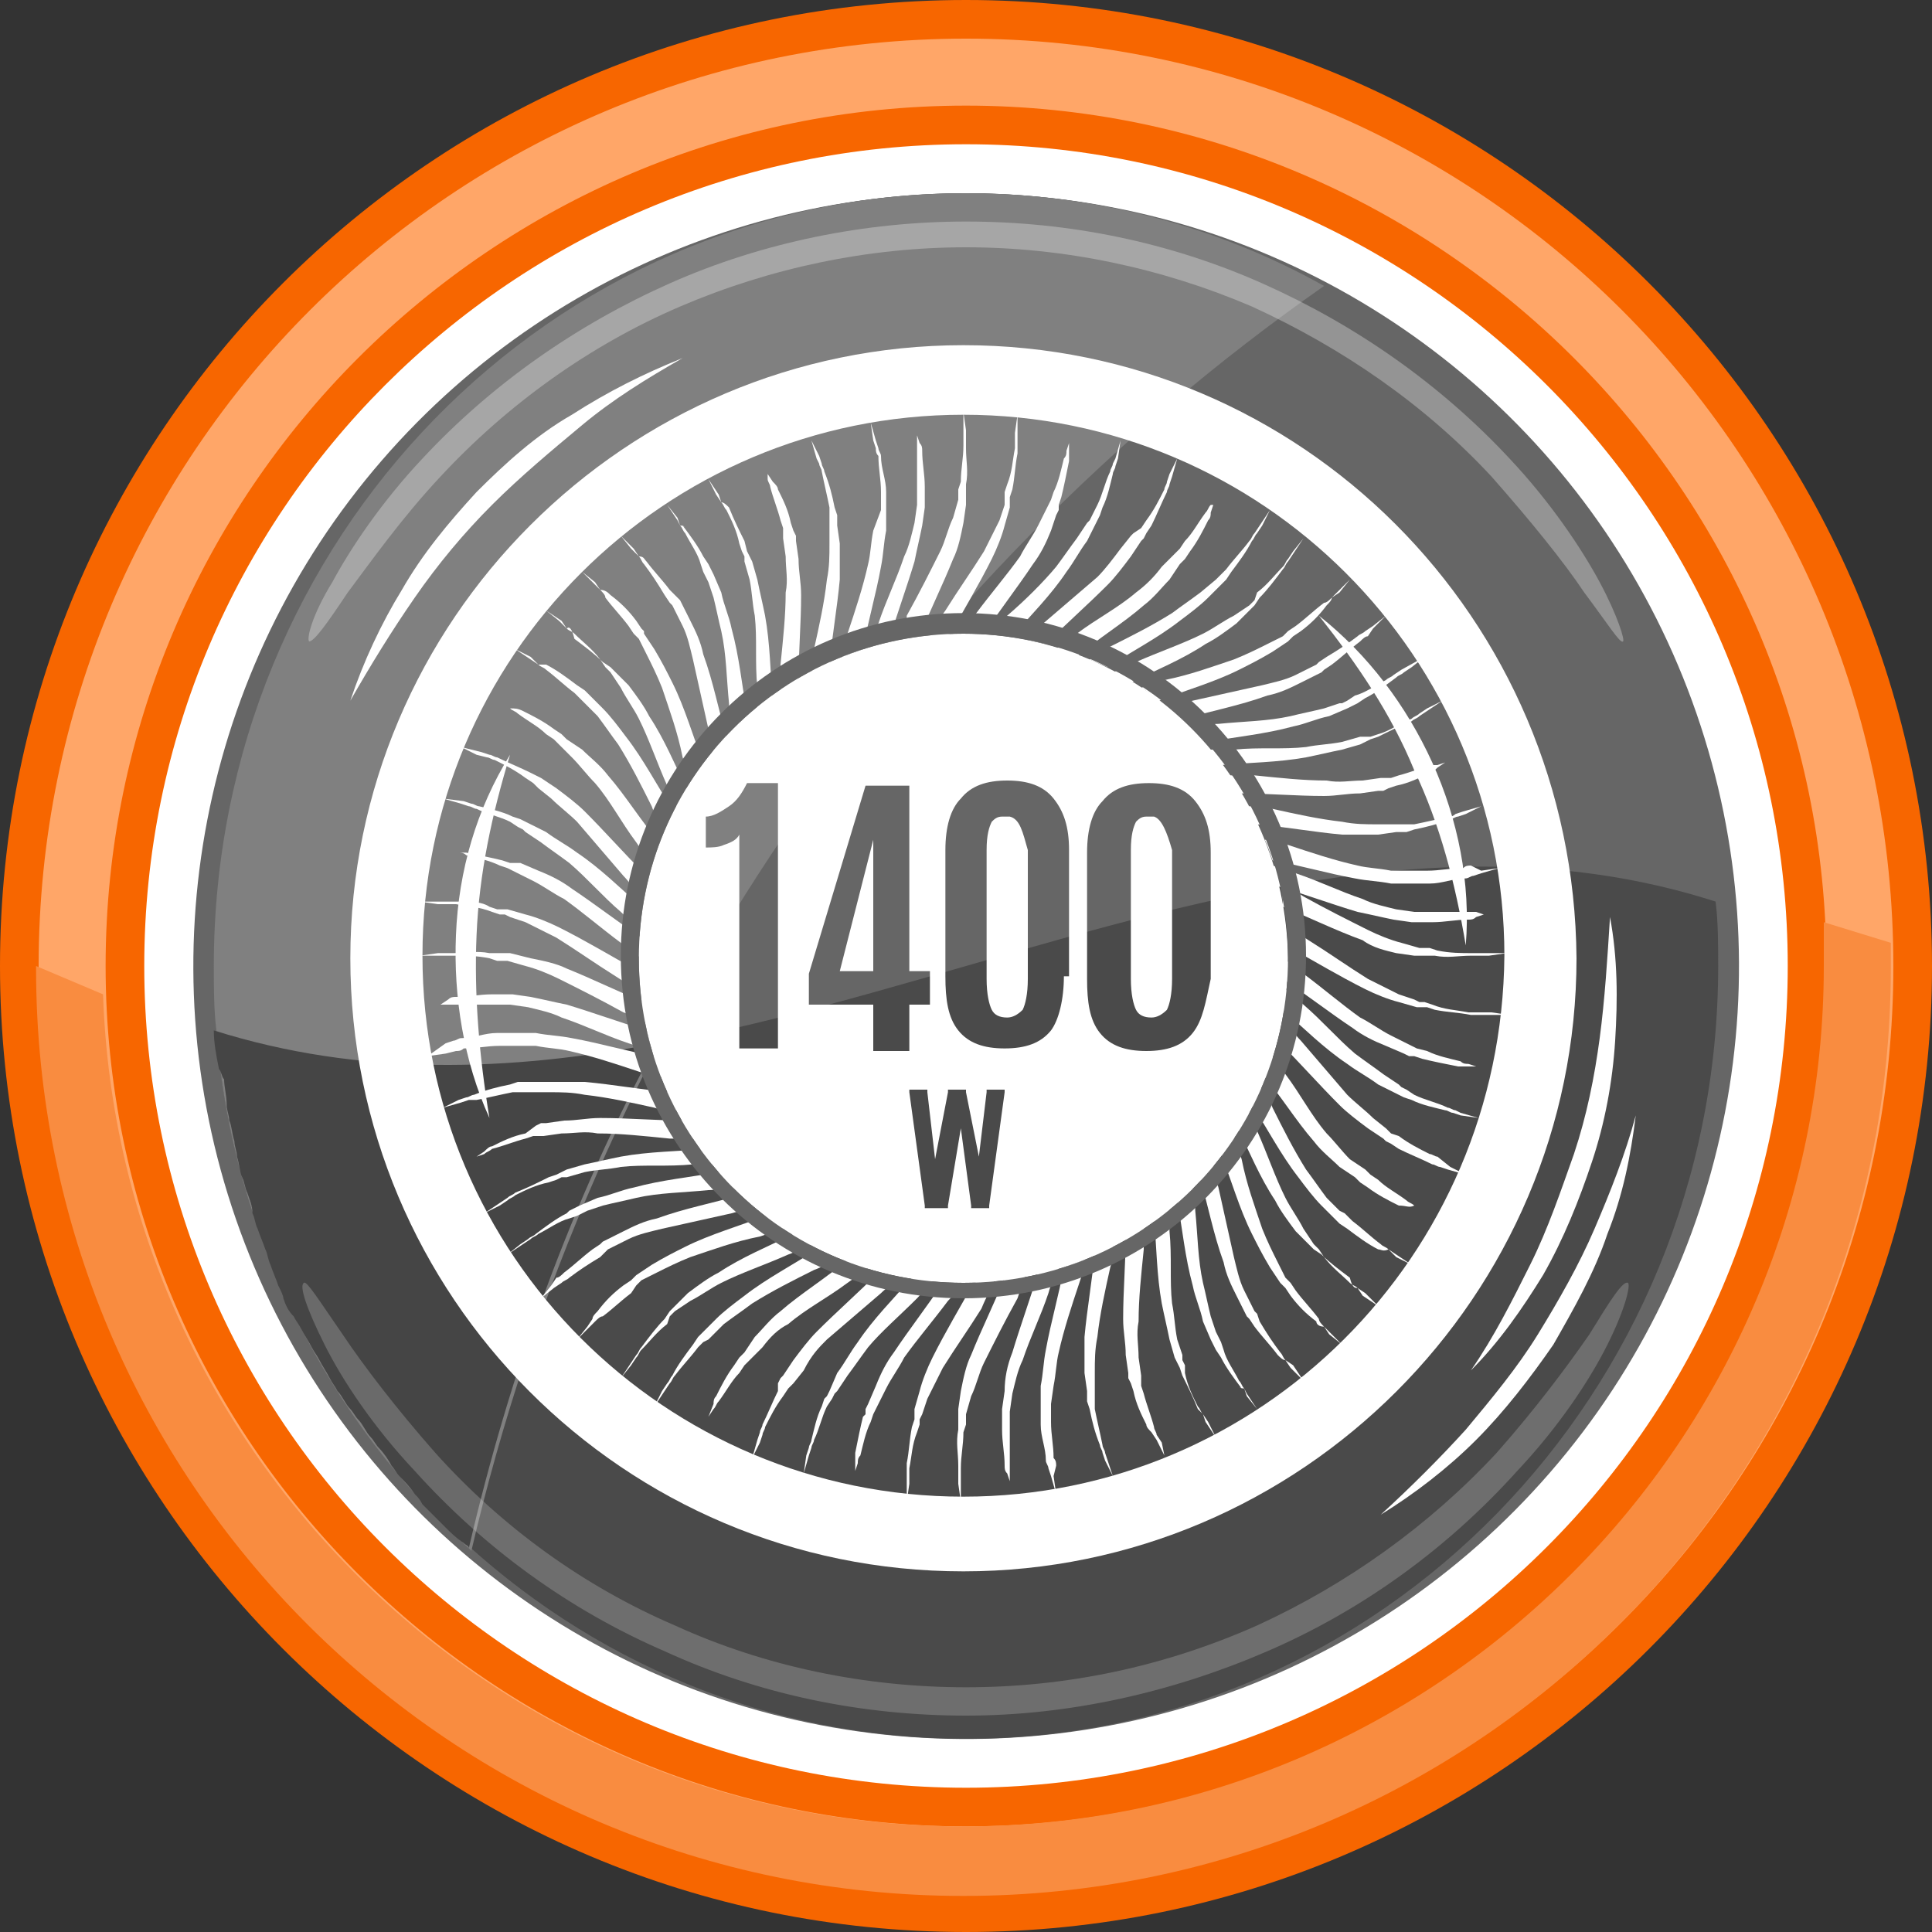 <?xml version="1.0" encoding="utf-8"?>
<!-- Generator: Adobe Illustrator 22.1.0, SVG Export Plug-In . SVG Version: 6.00 Build 0)  -->
<svg version="1.1" id="Layer_1" xmlns="http://www.w3.org/2000/svg" xmlns:xlink="http://www.w3.org/1999/xlink" x="0px" y="0px"
	 width="75px" height="75px" viewBox="0 0 75 75" style="enable-background:new 0 0 75 75;" xml:space="preserve">
<rect x="0" y="0" width="75" height="75" fill="#333333" stroke="none"/>
<style type="text/css">
	.st0{fill:#FFFFFF;}
	.st1{fill:#666666;}
	.st2{fill:#4A4A4A;}
	.st3{fill:#808080;}
	.st4{opacity:0.3;}
	.st5{fill:#454545;}
	.st6{opacity:0.2;}
	.st7{fill:#F76600;}
	.st8{fill:#FFA668;}
	.st9{fill:#F98C40;}
	.st10{clip-path:url(#SVGID_2_);}
	.st11{clip-path:url(#SVGID_4_);}
	.st12{fill:#4D4D4D;}
	.st13{fill:#A9A9A9;}
	.st14{fill:#DBDBDB;}
	.st15{fill:none;stroke:#FFFFFF;stroke-width:0.205;stroke-miterlimit:10;}
	.st16{fill:#FFFFFF;stroke:#FFFFFF;stroke-width:0.177;stroke-miterlimit:10;}
	.st17{fill:#FFFFFF;stroke:#FFFFFF;stroke-width:0.188;stroke-linecap:round;stroke-linejoin:round;stroke-miterlimit:10;}
	.st18{fill:#FFFFFF;stroke:#FFFFFF;stroke-width:0.196;stroke-miterlimit:10;}
	.st19{clip-path:url(#SVGID_6_);fill:#FFFFFF;}
</style>
<g>
	<g>
		<ellipse transform="matrix(0.988 -0.156 0.156 0.988 -5.384 6.3)" class="st0" cx="37.5" cy="37.5" rx="33.2" ry="33.2"/>
		<g>
			<ellipse transform="matrix(0.189 -0.982 0.982 0.189 -6.406 67.245)" class="st1" cx="37.5" cy="37.5" rx="30" ry="30"/>
			<path class="st1" d="M66.6,35C65.3,19.6,52.8,7.5,37.5,7.5c-16.1,0-29.2,13.4-29.2,30c0,0.8,0,1.7,0.1,2.5
				C27.7,46.2,47.3,28.8,66.6,35z"/>
			<path class="st2" d="M8.4,40c1.2,15.4,13.8,27.5,29.1,27.5c16.1,0,29.2-13.4,29.2-30c0-0.8,0-1.7-0.1-2.5
				C47.3,28.8,27.7,46.2,8.4,40z"/>
			<path class="st3" d="M51.4,11.1c-4.1-2.3-8.9-3.6-13.9-3.6c-16.1,0-29.2,13.4-29.2,30c0,0.8,0,1.7,0.1,2.5
				c0.6,8,4.4,15.2,9.9,20.2C23,40,35,22.6,51.4,11.1z"/>
			<g class="st4">
				<path class="st0" d="M12,24.9c-0.1-0.1,0.1-1,0.9-2.3c0.7-1.3,1.9-3.1,3.5-4.8c2.7-2.9,6-5.2,9.6-6.8c3.6-1.6,7.6-2.4,11.5-2.4
					c4,0,7.9,0.8,11.5,2.4c3.6,1.6,6.9,3.9,9.6,6.8c1.6,1.7,2.8,3.5,3.5,4.8c0.7,1.3,1,2.3,0.9,2.3c-0.1,0.1-0.6-0.7-1.5-1.9
					c-0.8-1.2-2.1-2.8-3.6-4.5c-2.6-2.8-5.8-5-9.3-6.6c-3.5-1.5-7.3-2.3-11.1-2.3c-3.8,0-7.6,0.8-11.1,2.3c-3.5,1.5-6.7,3.8-9.3,6.6
					c-1.5,1.6-2.7,3.3-3.6,4.5C12.7,24.2,12.2,24.9,12,24.9z"/>
			</g>
			<path class="st5" d="M8.7,41.9c0,0.3,0.1,0.6,0.1,1c0,0.2,0.1,0.4,0.1,0.6C9,43.7,9,44,9.1,44.3c0,0.2,0.1,0.4,0.1,0.6
				c0.1,0.3,0.1,0.6,0.2,0.8c0.1,0.2,0.1,0.4,0.2,0.6c0.1,0.3,0.2,0.5,0.2,0.8c0.1,0.2,0.1,0.4,0.2,0.6c0.1,0.3,0.2,0.5,0.3,0.8
				c0.1,0.2,0.1,0.4,0.2,0.6c0.1,0.3,0.2,0.5,0.3,0.8c0.1,0.2,0.2,0.4,0.2,0.5c0.1,0.3,0.2,0.5,0.4,0.7c0.1,0.2,0.2,0.3,0.3,0.5
				c0.1,0.2,0.3,0.5,0.4,0.7c0.1,0.2,0.2,0.3,0.3,0.5c0.1,0.2,0.3,0.5,0.4,0.7c0.1,0.2,0.2,0.3,0.3,0.5c0.2,0.2,0.3,0.5,0.5,0.7
				c0.1,0.1,0.2,0.3,0.3,0.4c0.2,0.2,0.3,0.5,0.5,0.7c0.1,0.1,0.2,0.3,0.3,0.4c0.2,0.2,0.4,0.5,0.5,0.7c0.1,0.1,0.2,0.3,0.3,0.4
				c0.2,0.2,0.4,0.4,0.6,0.7c0.1,0.1,0.2,0.2,0.3,0.4c0.2,0.2,0.4,0.4,0.6,0.6c0.1,0.1,0.2,0.2,0.3,0.3c0.2,0.2,0.4,0.4,0.7,0.6
				c0.1,0.1,0.2,0.1,0.2,0.2c1.6-6.9,4-13.5,7.3-19.6c-5.7,1.1-11.5,1.3-17.2-0.5c0,0.5,0.1,1,0.2,1.5C8.6,41.6,8.6,41.8,8.7,41.9z"
				/>
			<g class="st6">
				<path class="st0" d="M63.2,49.8c0.1,0.1-0.1,1-0.8,2.4c-0.7,1.4-1.9,3.2-3.5,4.9c-2.7,3-6,5.4-9.7,7c-3.7,1.6-7.7,2.5-11.7,2.5
					c-4,0-8-0.8-11.7-2.5c-3.7-1.6-7-4-9.7-7c-1.6-1.7-2.8-3.5-3.5-4.9c-0.7-1.4-1-2.3-0.8-2.4c0.1-0.1,0.6,0.7,1.5,2
					c0.8,1.2,2.1,2.9,3.6,4.6c2.6,2.9,5.8,5.2,9.3,6.7c3.5,1.6,7.4,2.4,11.3,2.4c3.9,0,7.7-0.8,11.3-2.4c3.5-1.6,6.7-3.9,9.3-6.7
					c1.5-1.7,2.7-3.3,3.6-4.6C62.5,50.5,63,49.7,63.2,49.8z"/>
			</g>
		</g>
		<g>
			<path class="st7" d="M37.5,75C16.8,75,0,58.2,0,37.5S16.8,0,37.5,0S75,16.8,75,37.5S58.2,75,37.5,75z M37.5,5.6
				C19.9,5.6,5.6,19.9,5.6,37.5s14.3,31.9,31.9,31.9s31.9-14.3,31.9-31.9S55.1,5.6,37.5,5.6z"/>
		</g>
		<g>
			<path class="st8" d="M37.5,73.5c-19.9,0-36-16.1-36-36s16.1-36,36-36s36,16.1,36,36S57.4,73.5,37.5,73.5z M37.5,4.1
				c-18.4,0-33.4,15-33.4,33.4s15,33.4,33.4,33.4s33.4-15,33.4-33.4S55.9,4.1,37.5,4.1z"/>
		</g>
		<path class="st9" d="M70.8,35.8c0,0.6,0,1.1,0,1.7c0,18.4-15,33.4-33.4,33.4c-18,0-32.8-14.4-33.4-32.3l-2.6-1.1c0,0,0,0.1,0,0.1
			c0,19.9,16.1,36,36,36s36-16.1,36-36c0-0.3,0-0.7,0-1L70.8,35.8z"/>
	</g>
	<g>
		<path class="st0" d="M37.4,13.4c-13.1,0-23.8,10.7-23.8,23.8C13.6,50.3,24.2,61,37.4,61c13.1,0,23.8-10.7,23.8-23.8
			C61.1,24,50.5,13.4,37.4,13.4z M37.4,58.1c-11.6,0-21-9.4-21-21c0-11.6,9.4-21,21-21c11.6,0,21,9.4,21,21
			C58.3,48.8,48.9,58.1,37.4,58.1z"/>
		<g>
			<path class="st0" d="M28,19.5c0.1,0.1,0.1,0.2,0.2,0.3c0.2,0.4,0.4,0.8,0.5,1.3l0.1,0.3l0.1,0.2l0,0.2l0.2,0.7
				c0.1,0.5,0.1,0.9,0.2,1.4c0.1,0.9,0,1.8,0.1,2.8c0,0.3,0,0.6,0,1c0.2-0.2,0.4-0.3,0.6-0.5c-0.1-1.1-0.1-2.2-0.3-3.3
				c-0.1-0.5-0.2-0.9-0.3-1.4l-0.2-0.7l-0.1-0.2l-0.1-0.2L28.9,21c-0.2-0.4-0.4-0.8-0.6-1.3C28.2,19.6,28.1,19.5,28,19.5l-0.1-0.3
				l-0.4-0.6l0.3,0.6L28,19.5z"/>
			<path class="st0" d="M24.8,21.6c0.1,0.1,0.1,0.2,0.2,0.3c0.3,0.4,0.5,0.7,0.8,1.2l0.2,0.3l0.1,0.1l0.1,0.2l0.3,0.6
				c0.2,0.4,0.3,0.9,0.4,1.3c0.2,0.9,0.4,1.8,0.6,2.7c0.1,0.3,0.1,0.6,0.2,0.9c0.2-0.2,0.3-0.4,0.5-0.6c-0.3-1-0.5-2.1-0.9-3.2
				c-0.1-0.5-0.3-0.9-0.5-1.3l-0.3-0.6l-0.1-0.2l-0.1-0.1L26,22.9c-0.3-0.4-0.6-0.7-0.9-1.1C25,21.7,25,21.6,24.8,21.6l-0.2-0.3
				l-0.5-0.5l0.4,0.5L24.8,21.6z"/>
			<path class="st0" d="M26.4,20.4c0.1,0.1,0.1,0.2,0.2,0.3c0.2,0.4,0.5,0.8,0.6,1.2l0.1,0.3l0.1,0.2l0.1,0.2l0.2,0.6
				c0.1,0.4,0.2,0.9,0.3,1.3c0.2,0.9,0.2,1.8,0.3,2.8c0,0.3,0.1,0.6,0.1,1c0.2-0.2,0.4-0.4,0.6-0.6c-0.2-1.1-0.3-2.2-0.6-3.3
				c-0.1-0.5-0.3-0.9-0.4-1.4l-0.3-0.7l-0.1-0.2l-0.1-0.2l-0.2-0.3c-0.2-0.4-0.5-0.8-0.8-1.2C26.6,20.5,26.6,20.4,26.4,20.4
				l-0.1-0.3l-0.4-0.5l0.4,0.6L26.4,20.4z"/>
			<path class="st0" d="M29.8,18.6c0,0.1,0.1,0.2,0.1,0.3c0.1,0.4,0.3,0.9,0.4,1.3l0.1,0.3l0,0.2l0,0.2l0.1,0.7c0,0.5,0.1,0.9,0,1.4
				c0,0.9-0.1,1.8-0.2,2.8c0,0.3,0,0.6,0,1c0.2-0.2,0.5-0.3,0.7-0.4c0-1.1,0.1-2.2,0.1-3.3c0-0.5-0.1-0.9-0.1-1.4l-0.1-0.7l0-0.2
				l-0.1-0.2l-0.1-0.3c-0.1-0.5-0.3-0.9-0.5-1.3c0-0.1-0.1-0.2-0.2-0.3l-0.2-0.3l-0.3-0.6l0.3,0.6L29.8,18.6z"/>
			<path class="st0" d="M33.7,25.1c0.3-0.1,0.5-0.1,0.8-0.2c0.3-1,0.7-2.1,1-3.1c0.1-0.5,0.2-0.9,0.3-1.4l0.1-0.7l0-0.2l0-0.2l0-0.4
				c0-0.5-0.1-0.9-0.1-1.4c0-0.1,0-0.2-0.1-0.3l-0.1-0.3l-0.1-0.7l0.1,0.7l0,0.3c0,0.1,0,0.2,0,0.3c0,0.5,0,0.9,0,1.4l0,0.3l0,0.2
				l0,0.2l-0.1,0.7c-0.1,0.4-0.2,0.9-0.4,1.3c-0.3,0.9-0.7,1.7-1,2.6C33.9,24.5,33.8,24.8,33.7,25.1z"/>
			<path class="st0" d="M31.8,18c0,0.1,0.1,0.2,0.1,0.3c0.1,0.5,0.2,0.9,0.3,1.4l0,0.3l0,0.2l0,0.2l0,0.7c0,0.5,0,0.9-0.1,1.4
				c-0.1,0.9-0.3,1.8-0.5,2.7c-0.1,0.3-0.1,0.6-0.1,1c0.2-0.1,0.5-0.2,0.7-0.4c0.1-1.1,0.3-2.2,0.4-3.3c0-0.5,0-1,0-1.4l-0.1-0.7
				l0-0.2l0-0.2l-0.1-0.3c-0.1-0.5-0.2-0.9-0.4-1.4c0-0.1-0.1-0.2-0.1-0.3l-0.1-0.3l-0.3-0.6l0.2,0.7L31.8,18z"/>
			<path class="st0" d="M34.9,24.8c0.3-0.1,0.5-0.1,0.8-0.1c0.4-1,0.9-2,1.3-3c0.2-0.4,0.3-0.9,0.4-1.4l0.1-0.7l0-0.2l0-0.2l0-0.4
				c0.1-0.5,0-0.9,0-1.4c0-0.1,0-0.2,0-0.4l0-0.3l-0.1-0.7l0,0.7l0,0.3c0,0.1,0,0.2,0,0.3c0,0.5-0.1,0.9-0.1,1.4l-0.1,0.3l0,0.2
				l0,0.2l-0.2,0.7c-0.2,0.4-0.3,0.9-0.5,1.3c-0.4,0.8-0.8,1.6-1.3,2.5C35.2,24.3,35,24.5,34.9,24.8z"/>
			<path class="st0" d="M33.9,20.6c-0.1,0.5-0.1,0.9-0.2,1.3c-0.2,0.9-0.5,1.8-0.8,2.7c-0.1,0.3-0.2,0.6-0.2,0.9
				c0.2-0.1,0.5-0.2,0.8-0.3c0.2-1.1,0.5-2.1,0.7-3.2c0.1-0.5,0.1-0.9,0.2-1.4l0-0.7l0-0.2l0-0.2l0-0.4c0-0.5-0.2-0.9-0.2-1.4
				c0-0.1-0.1-0.2-0.1-0.3l-0.1-0.3l-0.2-0.7l0.1,0.7l0.1,0.3c0,0.1,0,0.2,0.1,0.3c0,0.5,0.1,0.9,0.1,1.4l0,0.3l0,0.2l0,0.2
				L33.9,20.6z"/>
			<path class="st0" d="M20.9,25.8c0.1,0.1,0.2,0.1,0.3,0.2c0.4,0.3,0.7,0.6,1.1,0.9l0.2,0.2l0.1,0.1l0.1,0.1l0.5,0.5
				c0.3,0.4,0.5,0.7,0.8,1.1c0.5,0.8,0.9,1.6,1.3,2.4c0.1,0.3,0.3,0.6,0.5,0.8c0.1-0.2,0.2-0.5,0.3-0.7c-0.6-0.9-1.1-1.9-1.8-2.8
				c-0.3-0.4-0.6-0.8-0.9-1.1l-0.5-0.5l-0.1-0.1l-0.1-0.1l-0.3-0.2c-0.4-0.3-0.8-0.6-1.2-0.8C21.1,25.8,21,25.8,20.9,25.8l-0.3-0.3
				L20,25.2l0.6,0.4L20.9,25.8z"/>
			<path class="st0" d="M18.2,31.3c0.1,0,0.2,0.1,0.3,0.1c0.4,0.2,0.9,0.3,1.3,0.5l0.3,0.2l0.2,0.1l0.1,0.1l0.6,0.4
				c0.4,0.3,0.7,0.5,1.1,0.8c0.7,0.6,1.3,1.3,2,1.9c0.2,0.2,0.5,0.4,0.7,0.6c0-0.3,0.1-0.5,0.1-0.8c-0.8-0.7-1.6-1.5-2.5-2.1
				c-0.4-0.3-0.8-0.5-1.2-0.8L20.6,32l-0.2-0.1l-0.2-0.1l-0.3-0.1c-0.4-0.2-0.9-0.3-1.3-0.4c-0.1,0-0.2-0.1-0.3-0.1l-0.3-0.1
				L17.2,31l0.7,0.2L18.2,31.3z"/>
			<path class="st0" d="M17.8,33.1c0.1,0,0.2,0,0.3,0.1c0.4,0.1,0.9,0.2,1.3,0.4l0.3,0.1l0.2,0.1l0.2,0.1l0.6,0.3
				c0.4,0.2,0.8,0.5,1.2,0.7c0.7,0.5,1.4,1.1,2.2,1.7c0.2,0.2,0.5,0.4,0.8,0.6c0,0,0,0,0,0c0-0.3,0-0.5,0-0.8
				c-0.9-0.6-1.8-1.3-2.7-1.9c-0.4-0.3-0.8-0.5-1.3-0.7l-0.7-0.3L20,33.5l-0.2,0l-0.3-0.1c-0.4-0.1-0.9-0.2-1.4-0.3
				c-0.1,0-0.2,0-0.3,0l-0.4,0l-0.7-0.1l0.7,0.1L17.8,33.1z"/>
			<path class="st0" d="M18.9,29.4c0.1,0,0.2,0.1,0.3,0.1c0.4,0.2,0.8,0.4,1.2,0.7l0.3,0.2l0.1,0.1l0.1,0.1l0.5,0.4
				c0.3,0.3,0.7,0.6,1,0.9c0.6,0.7,1.2,1.4,1.8,2.1c0.2,0.2,0.4,0.5,0.6,0.7c0.1-0.3,0.1-0.5,0.2-0.8c-0.8-0.8-1.5-1.6-2.3-2.4
				c-0.3-0.3-0.7-0.6-1.1-0.9l-0.6-0.4L21,30.2l-0.2-0.1L20.6,30c-0.4-0.2-0.9-0.4-1.3-0.6c-0.1,0-0.2-0.1-0.3-0.1l-0.3-0.1L17.9,29
				l0.6,0.3L18.9,29.4z"/>
			<path class="st0" d="M22,24.4c0.1,0.1,0.2,0.1,0.3,0.2c0.3,0.3,0.7,0.6,1,1l0.2,0.3l0.1,0.1l0.1,0.1l0.4,0.6
				c0.2,0.4,0.5,0.8,0.7,1.2c0.4,0.8,0.7,1.7,1.1,2.6c0.1,0.3,0.3,0.6,0.4,0.9c0.1-0.2,0.3-0.5,0.4-0.7c-0.5-1-0.9-2-1.5-2.9
				c-0.2-0.4-0.5-0.8-0.8-1.2l-0.5-0.5l-0.1-0.1l-0.1-0.1l-0.3-0.2c-0.3-0.3-0.7-0.6-1.1-0.9C22.2,24.4,22.1,24.3,22,24.4l-0.2-0.3
				l-0.6-0.4l0.5,0.4L22,24.4z"/>
			<path class="st0" d="M23.3,22.9c0.1,0.1,0.2,0.2,0.2,0.3c0.3,0.4,0.6,0.7,0.9,1.1l0.2,0.3l0.1,0.1l0.1,0.1l0.3,0.6
				c0.2,0.4,0.4,0.8,0.6,1.3c0.3,0.9,0.6,1.7,0.8,2.7c0.1,0.3,0.2,0.6,0.3,0.9c0.1-0.2,0.3-0.4,0.5-0.7c-0.4-1-0.7-2.1-1.2-3.1
				c-0.2-0.4-0.4-0.8-0.7-1.3l-0.4-0.6L25,24.5l-0.1-0.1l-0.2-0.3c-0.3-0.4-0.6-0.7-1-1C23.6,23,23.5,22.9,23.3,22.9l-0.2-0.3
				l-0.5-0.4l0.5,0.5L23.3,22.9z"/>
			<path class="st0" d="M36.1,24.7c0.3,0,0.5,0,0.8-0.1c0.5-0.9,1.1-1.9,1.6-2.9c0.2-0.4,0.4-0.9,0.5-1.3l0.2-0.7l0-0.2l0-0.2
				l0.1-0.3c0.1-0.5,0.1-0.9,0.2-1.4c0-0.1,0-0.2,0-0.4l0-0.4l0-0.7l-0.1,0.7l0,0.3c0,0.1,0,0.2,0,0.3c-0.1,0.5-0.1,0.9-0.3,1.4
				l-0.1,0.3l0,0.2L39,19.6l-0.2,0.6c-0.2,0.4-0.4,0.8-0.6,1.2c-0.5,0.8-1,1.5-1.5,2.3C36.4,24.1,36.3,24.4,36.1,24.7z"/>
			<path class="st0" d="M17.4,35.1c0.1,0,0.2,0,0.3,0c0.5,0.1,0.9,0.1,1.4,0.3l0.3,0.1l0.2,0l0.2,0.1l0.6,0.2
				c0.4,0.2,0.8,0.4,1.2,0.6c0.8,0.5,1.5,1,2.3,1.5c0.3,0.2,0.5,0.3,0.8,0.5c0-0.3,0-0.5-0.1-0.8c-0.9-0.5-1.9-1.1-2.9-1.6
				c-0.4-0.2-0.9-0.4-1.3-0.5l-0.7-0.2l-0.2,0l-0.2,0l-0.3-0.1C18.7,35,18.3,35,17.8,35c-0.1,0-0.2,0-0.4,0l-0.4,0l-0.7,0l0.7,0.1
				L17.4,35.1z"/>
			<path class="st0" d="M19.8,27.5c0.1,0.1,0.2,0.1,0.3,0.2c0.4,0.3,0.8,0.5,1.1,0.8l0.3,0.2l0.1,0.1l0.1,0.1l0.5,0.5
				c0.3,0.3,0.6,0.7,0.9,1c0.6,0.7,1,1.5,1.6,2.3c0.2,0.3,0.4,0.5,0.6,0.8c0.1-0.3,0.2-0.5,0.3-0.8c-0.7-0.8-1.3-1.8-2-2.6
				c-0.3-0.4-0.7-0.7-1-1L22,28.7l-0.1-0.1l-0.1-0.1l-0.3-0.2c-0.4-0.3-0.8-0.5-1.2-0.7C20.1,27.5,20,27.5,19.8,27.5l-0.3-0.2
				L18.9,27l0.6,0.3L19.8,27.5z"/>
			<path class="st0" d="M55.6,29.7c-0.4,0.1-0.9,0.3-1.3,0.4l-0.3,0.1l-0.2,0l-0.2,0l-0.7,0.1c-0.5,0-0.9,0.1-1.4,0
				c-0.9,0-1.8-0.1-2.8-0.2c-0.3,0-0.6,0-1,0c0.2,0.2,0.3,0.5,0.4,0.7c1.1,0,2.2,0.1,3.3,0.1c0.5,0,0.9-0.1,1.4-0.1l0.7-0.1l0.2,0
				l0.2-0.1l0.3-0.1c0.5-0.1,0.9-0.3,1.3-0.5c0.1,0,0.2-0.1,0.3-0.2l0.3-0.2l0.6-0.3l-0.6,0.3l-0.3,0.1
				C55.8,29.7,55.7,29.7,55.6,29.7z"/>
			<path class="st0" d="M56.3,31.7c-0.5,0.1-0.9,0.2-1.4,0.3l-0.3,0l-0.2,0l-0.2,0l-0.7,0c-0.5,0-0.9,0-1.4-0.1
				c-0.9-0.1-1.8-0.3-2.7-0.5c-0.3-0.1-0.6-0.1-1-0.1c0.1,0.2,0.2,0.5,0.4,0.7c1.1,0.1,2.2,0.3,3.3,0.4c0.5,0,1,0,1.4,0l0.7-0.1
				l0.2,0l0.2,0l0.3-0.1c0.5-0.1,0.9-0.2,1.4-0.4c0.1,0,0.2-0.1,0.3-0.1l0.3-0.1l0.6-0.3l-0.7,0.2l-0.3,0.1
				C56.5,31.6,56.4,31.7,56.3,31.7z"/>
			<path class="st0" d="M53.5,28.5l-0.3,0.1L53,28.6l-0.2,0l-0.7,0.2c-0.5,0.1-0.9,0.1-1.4,0.2c-0.9,0.1-1.8,0-2.8,0.1
				c-0.3,0-0.6,0-1,0c0.2,0.2,0.3,0.4,0.5,0.6c1.1-0.1,2.2-0.1,3.3-0.3c0.5-0.1,0.9-0.2,1.4-0.3l0.7-0.2l0.2-0.1l0.2-0.1l0.3-0.1
				c0.4-0.2,0.8-0.4,1.3-0.6c0.1-0.1,0.2-0.1,0.3-0.2l0.3-0.2l0.6-0.4l-0.6,0.3l-0.3,0.2c-0.1,0.1-0.2,0.1-0.3,0.2
				C54.3,28.1,53.9,28.4,53.5,28.5z"/>
			<path class="st0" d="M37.4,24.6C37.4,24.6,37.4,24.6,37.4,24.6c0.3,0,0.5,0,0.8,0c0.6-0.9,1.3-1.8,1.9-2.7
				c0.3-0.4,0.5-0.8,0.7-1.3L41,20l0.1-0.2l0-0.2l0.1-0.3c0.1-0.4,0.2-0.9,0.3-1.4c0-0.1,0-0.2,0-0.3l0-0.4l0.1-0.7l-0.1,0.7
				l-0.1,0.3c0,0.1,0,0.2-0.1,0.3c-0.1,0.4-0.2,0.9-0.4,1.3l-0.1,0.3l-0.1,0.2l-0.1,0.2l-0.3,0.6c-0.2,0.4-0.5,0.8-0.7,1.2
				c-0.5,0.7-1.1,1.4-1.7,2.2C37.7,24.1,37.5,24.3,37.4,24.6z"/>
			<path class="st0" d="M57.1,33.6c-0.1,0-0.2,0-0.3,0.1c-0.5,0-0.9,0.1-1.4,0.1l-0.3,0l-0.2,0l-0.2,0l-0.7,0
				c-0.5-0.1-0.9-0.1-1.3-0.2c-0.9-0.2-1.8-0.5-2.7-0.8c-0.3-0.1-0.6-0.2-0.9-0.2c0.1,0.2,0.2,0.5,0.3,0.8c1.1,0.2,2.1,0.5,3.2,0.7
				c0.5,0.1,0.9,0.1,1.4,0.2l0.7,0l0.2,0l0.2,0l0.4,0c0.5,0,0.9-0.2,1.4-0.2c0.1,0,0.2-0.1,0.3-0.1l0.3-0.1l0.7-0.2l-0.7,0.1
				L57.1,33.6z"/>
			<path class="st0" d="M54.2,37l0.7,0.1l0.2,0l0.2,0l0.4,0c0.5,0.1,0.9,0,1.4,0c0.1,0,0.2,0,0.4,0l0.3,0l0.7-0.1l-0.7,0l-0.3,0
				c-0.1,0-0.2,0-0.3,0c-0.5,0-0.9,0-1.4-0.1l-0.3-0.1l-0.2,0l-0.2,0l-0.7-0.2c-0.4-0.1-0.9-0.3-1.3-0.5c-0.8-0.4-1.6-0.8-2.5-1.3
				c-0.3-0.2-0.6-0.3-0.9-0.4c0.1,0.3,0.1,0.5,0.1,0.8c1,0.4,2,0.9,3.1,1.3C53.3,36.8,53.8,36.9,54.2,37z"/>
			<path class="st0" d="M57.3,35.4c-0.1,0-0.2,0-0.3,0c-0.5,0-0.9,0-1.4,0l-0.3,0l-0.2,0l-0.2,0l-0.7-0.1c-0.4-0.1-0.9-0.2-1.3-0.4
				c-0.9-0.3-1.7-0.7-2.6-1c-0.3-0.1-0.6-0.2-0.9-0.3c0.1,0.3,0.1,0.5,0.2,0.8c1,0.3,2.1,0.7,3.1,1c0.5,0.1,0.9,0.2,1.4,0.3l0.7,0.1
				l0.2,0l0.2,0l0.4,0c0.5,0,0.9-0.1,1.4-0.1c0.1,0,0.2,0,0.3-0.1l0.3-0.1l0.7-0.1l-0.7,0.1L57.3,35.4z"/>
			<path class="st0" d="M52.3,27.2l-0.2,0.1L52,27.3l-0.6,0.2c-0.4,0.1-0.9,0.2-1.3,0.3c-0.9,0.2-1.8,0.2-2.8,0.3
				c-0.3,0-0.6,0.1-1,0.1c0.2,0.2,0.4,0.4,0.6,0.6c1.1-0.2,2.2-0.3,3.3-0.6c0.5-0.1,0.9-0.3,1.4-0.4l0.7-0.3l0.2-0.1l0.2-0.1
				l0.3-0.2c0.4-0.2,0.8-0.5,1.2-0.8c0.1-0.1,0.2-0.1,0.3-0.2l0.3-0.2l0.5-0.4L54.4,26l-0.3,0.2c-0.1,0.1-0.2,0.1-0.3,0.2
				c-0.4,0.2-0.8,0.5-1.2,0.6L52.3,27.2z"/>
			<path class="st0" d="M42.6,22.4c-0.7,0.6-1.4,1.2-2.1,1.8c-0.2,0.2-0.5,0.4-0.7,0.6c0.3,0.1,0.5,0.1,0.8,0.2
				c0.8-0.8,1.6-1.5,2.4-2.3c0.3-0.3,0.6-0.7,0.9-1.1l0.4-0.6l0.1-0.1l0.1-0.2l0.2-0.3c0.2-0.4,0.4-0.9,0.6-1.3
				c0-0.1,0.1-0.2,0.1-0.3l0.1-0.3l0.2-0.7l-0.3,0.6l-0.1,0.3c0,0.1-0.1,0.2-0.1,0.3c-0.2,0.4-0.4,0.8-0.7,1.2l-0.2,0.3L44,20.7
				l-0.1,0.1l-0.4,0.5C43.2,21.7,42.9,22.1,42.6,22.4z"/>
			<path class="st0" d="M39.1,23.9c-0.2,0.2-0.4,0.5-0.6,0.7c0.3,0,0.5,0.1,0.8,0.1c0.7-0.8,1.5-1.6,2.1-2.5
				c0.3-0.4,0.5-0.8,0.8-1.2l0.3-0.6l0.1-0.2l0.1-0.2l0.1-0.3c0.2-0.4,0.3-0.9,0.4-1.3c0-0.1,0.1-0.2,0.1-0.3l0.1-0.3l0.1-0.7
				l-0.2,0.7L43.2,18c0,0.1-0.1,0.2-0.1,0.3c-0.2,0.4-0.3,0.9-0.5,1.3L42.4,20l-0.1,0.2l-0.1,0.1l-0.4,0.6c-0.3,0.4-0.5,0.7-0.8,1.1
				C40.5,22.6,39.8,23.3,39.1,23.9z"/>
			<path class="st0" d="M44.1,23c-0.7,0.6-1.5,1-2.3,1.6c-0.3,0.2-0.5,0.4-0.8,0.6c0.3,0.1,0.5,0.2,0.8,0.3c0.8-0.7,1.8-1.3,2.6-2
				c0.4-0.3,0.7-0.7,1-1l0.4-0.6l0.1-0.1l0.1-0.1l0.2-0.3c0.3-0.4,0.5-0.8,0.7-1.2c0.1-0.1,0.1-0.2,0.1-0.3l0.1-0.3l0.3-0.6
				l-0.3,0.6L47,19.6c-0.1,0.1-0.1,0.2-0.2,0.3c-0.3,0.4-0.5,0.8-0.8,1.1l-0.2,0.3l-0.1,0.1l-0.1,0.1l-0.5,0.5
				C44.8,22.4,44.5,22.7,44.1,23z"/>
			<path class="st0" d="M47.3,22.4l-0.1,0.1L46.6,23c-0.4,0.3-0.7,0.5-1.1,0.8c-0.8,0.5-1.6,0.9-2.4,1.3c-0.3,0.1-0.6,0.3-0.8,0.5
				c0.2,0.1,0.5,0.2,0.7,0.3c0.9-0.6,1.9-1.1,2.8-1.8c0.4-0.3,0.8-0.6,1.1-0.9l0.5-0.5l0.1-0.1l0.1-0.1l0.2-0.3
				c0.3-0.4,0.6-0.8,0.8-1.2c0.1-0.1,0.1-0.2,0.2-0.3l0.2-0.3l0.3-0.6l-0.4,0.6l-0.2,0.3c-0.1,0.1-0.1,0.2-0.2,0.3
				c-0.3,0.4-0.6,0.7-0.9,1.1l-0.2,0.2L47.3,22.4z"/>
			<path class="st0" d="M50,24.5l-0.1,0.1l-0.1,0.1L49.2,25c-0.4,0.2-0.8,0.4-1.3,0.6c-0.9,0.3-1.7,0.6-2.7,0.8
				c-0.3,0.1-0.6,0.2-0.9,0.3c0.2,0.1,0.4,0.3,0.7,0.5c1-0.4,2.1-0.7,3.1-1.2c0.4-0.2,0.8-0.4,1.3-0.7l0.6-0.4l0.1-0.1l0.1-0.1
				l0.3-0.2c0.4-0.3,0.7-0.6,1-1c0.1-0.1,0.2-0.2,0.2-0.3L52,23l0.4-0.5l-0.5,0.5l-0.2,0.2c-0.1,0.1-0.2,0.2-0.3,0.2
				c-0.4,0.3-0.7,0.6-1.1,0.9L50,24.5z"/>
			<path class="st0" d="M48.7,23.3l-0.1,0.1l-0.1,0.1l-0.6,0.4c-0.4,0.2-0.8,0.5-1.2,0.7c-0.8,0.4-1.7,0.7-2.6,1.1
				c-0.3,0.1-0.6,0.3-0.9,0.4c0.2,0.1,0.5,0.3,0.7,0.4c1-0.5,2-0.9,2.9-1.5c0.4-0.2,0.8-0.5,1.2-0.8l0.5-0.5l0.1-0.1l0.1-0.1
				l0.2-0.3c0.3-0.3,0.6-0.7,0.9-1.1c0.1-0.1,0.1-0.2,0.2-0.3l0.2-0.3l0.4-0.6l-0.4,0.5l-0.2,0.3c-0.1,0.1-0.1,0.2-0.2,0.3
				c-0.3,0.3-0.6,0.7-1,1L48.7,23.3z"/>
			<path class="st0" d="M51.2,25.7l-0.1,0.1l-0.2,0.1l-0.6,0.3c-0.4,0.2-0.9,0.3-1.3,0.4c-0.9,0.2-1.8,0.4-2.7,0.6
				c-0.3,0.1-0.6,0.1-0.9,0.2c0.2,0.2,0.4,0.3,0.6,0.5c1-0.3,2.1-0.5,3.2-0.9c0.5-0.1,0.9-0.3,1.3-0.5l0.6-0.3l0.2-0.1l0.1-0.1
				l0.3-0.2c0.4-0.3,0.7-0.6,1.1-0.9c0.1-0.1,0.2-0.2,0.3-0.2l0.2-0.3l0.5-0.5l-0.5,0.4l-0.3,0.2c-0.1,0.1-0.2,0.1-0.3,0.2
				c-0.4,0.3-0.7,0.5-1.2,0.8L51.2,25.7z"/>
			<path class="st0" d="M53.9,48.5c-0.1-0.1-0.2-0.1-0.3-0.2c-0.4-0.3-0.7-0.6-1.1-0.9l-0.2-0.2l-0.1-0.1L52,47l-0.5-0.5
				c-0.3-0.4-0.5-0.7-0.8-1.1c-0.5-0.8-0.9-1.6-1.3-2.4c-0.1-0.3-0.3-0.6-0.5-0.8c-0.1,0.3-0.2,0.5-0.3,0.7c0.6,0.9,1.1,1.9,1.8,2.8
				c0.3,0.4,0.6,0.8,0.9,1.1l0.5,0.5l0.1,0.1l0.1,0.1l0.3,0.2c0.4,0.3,0.8,0.6,1.2,0.8C53.6,48.5,53.7,48.6,53.9,48.5l0.3,0.3
				l0.6,0.3l-0.6-0.4L53.9,48.5z"/>
			<path class="st0" d="M46.7,54.9c-0.1-0.1-0.1-0.2-0.2-0.3c-0.2-0.4-0.4-0.8-0.5-1.3L46,53l-0.1-0.2l0-0.2L45.7,52
				c-0.1-0.5-0.1-0.9-0.2-1.4c-0.1-0.9,0-1.8-0.1-2.8c0-0.3,0-0.6,0-1c-0.2,0.2-0.4,0.3-0.6,0.5c0.1,1.1,0.1,2.2,0.3,3.3
				c0.1,0.5,0.2,0.9,0.3,1.4l0.2,0.7l0.1,0.2l0.1,0.2l0.1,0.3c0.2,0.4,0.4,0.8,0.6,1.3C46.5,54.7,46.6,54.8,46.7,54.9l0.1,0.3
				l0.4,0.6l-0.3-0.6L46.7,54.9z"/>
			<path class="st0" d="M49.9,52.8c-0.1-0.1-0.1-0.2-0.2-0.3c-0.3-0.4-0.5-0.7-0.8-1.2L48.8,51l-0.1-0.1l-0.1-0.2l-0.3-0.6
				c-0.2-0.4-0.3-0.9-0.4-1.3c-0.2-0.9-0.4-1.8-0.6-2.7c-0.1-0.3-0.1-0.6-0.2-0.9c-0.2,0.2-0.3,0.4-0.5,0.6c0.3,1,0.5,2.1,0.9,3.2
				c0.1,0.5,0.3,0.9,0.5,1.3l0.3,0.6l0.1,0.2l0.1,0.1l0.2,0.3c0.3,0.4,0.6,0.7,0.9,1.1C49.7,52.7,49.8,52.8,49.9,52.8l0.2,0.3
				l0.5,0.5L50.2,53L49.9,52.8z"/>
			<path class="st0" d="M44.9,55.7c0-0.1-0.1-0.2-0.1-0.3c-0.1-0.4-0.3-0.9-0.4-1.3l-0.1-0.3l0-0.2l0-0.2l-0.1-0.7
				c0-0.5-0.1-0.9,0-1.4c0-0.9,0.1-1.8,0.2-2.8c0-0.3,0-0.6,0-1c-0.2,0.2-0.5,0.3-0.7,0.4c0,1.1-0.1,2.2-0.1,3.3
				c0,0.5,0.1,0.9,0.1,1.4l0.1,0.7l0,0.2l0.1,0.2l0.1,0.3c0.1,0.5,0.3,0.9,0.5,1.3c0,0.1,0.1,0.2,0.2,0.3l0.2,0.3l0.3,0.6L45.1,56
				L44.9,55.7z"/>
			<path class="st0" d="M39.8,49.5c-0.3,0.1-0.5,0.1-0.8,0.1c-0.4,1-0.9,2-1.3,3c-0.2,0.4-0.3,0.9-0.4,1.4l-0.1,0.7l0,0.2l0,0.2
				l0,0.4c-0.1,0.5,0,0.9,0,1.4c0,0.1,0,0.2,0,0.4l0,0.3l0.1,0.7l0-0.7l0-0.3c0-0.1,0-0.2,0-0.3c0-0.5,0.1-0.9,0.1-1.4l0.1-0.3
				l0-0.2l0-0.2l0.2-0.7c0.2-0.4,0.3-0.9,0.5-1.3c0.4-0.8,0.8-1.6,1.3-2.5C39.6,50.1,39.7,49.8,39.8,49.5z"/>
			<path class="st0" d="M41.1,49.2c-0.3,0.1-0.5,0.1-0.8,0.2c-0.3,1-0.7,2.1-1,3.1C39.1,53,39,53.5,39,54l-0.1,0.7l0,0.2l0,0.2
				l0,0.4c0,0.5,0.1,0.9,0.1,1.4c0,0.1,0,0.2,0.1,0.3l0.1,0.3l0.1,0.7l-0.1-0.7l0-0.3c0-0.1,0-0.2,0-0.3c0-0.5,0-0.9,0-1.4l0-0.3
				l0-0.2l0-0.2l0.1-0.7c0.1-0.4,0.2-0.9,0.4-1.3c0.3-0.9,0.7-1.7,1-2.6C40.8,49.8,41,49.5,41.1,49.2z"/>
			<path class="st0" d="M42.9,56.4c0-0.1-0.1-0.2-0.1-0.3c-0.1-0.5-0.2-0.9-0.3-1.4l0-0.3l0-0.2l0-0.2l0-0.7c0-0.5,0-0.9,0.1-1.4
				c0.1-0.9,0.3-1.8,0.5-2.7c0.1-0.3,0.1-0.6,0.1-1c-0.2,0.1-0.5,0.2-0.7,0.4c-0.1,1.1-0.3,2.2-0.4,3.3c0,0.5,0,1,0,1.4l0.1,0.7
				l0,0.2l0,0.2l0.1,0.3c0.1,0.5,0.2,0.9,0.4,1.4c0,0.1,0.1,0.2,0.1,0.3l0.1,0.3l0.3,0.6L43,56.7L42.9,56.4z"/>
			<path class="st0" d="M40.9,53.8c0.1-0.5,0.1-0.9,0.2-1.3c0.2-0.9,0.5-1.8,0.8-2.7c0.1-0.3,0.2-0.6,0.2-0.9
				c-0.3,0.1-0.5,0.2-0.8,0.3c-0.2,1.1-0.5,2.1-0.7,3.2c-0.1,0.5-0.1,0.9-0.2,1.4l0,0.7l0,0.2l0,0.2l0,0.4c0,0.5,0.2,0.9,0.2,1.4
				c0,0.1,0.1,0.2,0.1,0.3l0.1,0.3l0.2,0.7l-0.1-0.7L41,56.9c0-0.1,0-0.2-0.1-0.3c0-0.5-0.1-0.9-0.1-1.4l0-0.3l0-0.2l0-0.2
				L40.9,53.8z"/>
			<path class="st0" d="M48.3,53.9c-0.1-0.1-0.1-0.2-0.2-0.3c-0.2-0.4-0.5-0.8-0.6-1.2l-0.1-0.3l-0.1-0.2l-0.1-0.2L47,51.1
				c-0.1-0.4-0.2-0.9-0.3-1.3c-0.2-0.9-0.2-1.8-0.3-2.8c0-0.3-0.1-0.6-0.1-1c-0.2,0.2-0.4,0.4-0.6,0.6c0.2,1.1,0.3,2.2,0.6,3.3
				c0.1,0.5,0.3,0.9,0.4,1.4l0.3,0.7l0.1,0.2l0.1,0.2l0.2,0.3c0.2,0.4,0.5,0.8,0.8,1.2C48.1,53.8,48.1,53.9,48.3,53.9l0.1,0.3
				l0.4,0.5l-0.4-0.6L48.3,53.9z"/>
			<path class="st0" d="M57,41.3c-0.1,0-0.2,0-0.3-0.1c-0.4-0.1-0.9-0.2-1.3-0.4L55,40.7l-0.2-0.1l-0.2-0.1L54,40.2
				c-0.4-0.2-0.8-0.5-1.2-0.7c-0.7-0.5-1.4-1.1-2.2-1.7c-0.2-0.2-0.5-0.4-0.8-0.6c0,0,0,0,0,0c0,0.3,0,0.5,0,0.8
				c0.9,0.6,1.8,1.3,2.7,1.9c0.4,0.3,0.8,0.5,1.3,0.7l0.7,0.3l0.2,0.1l0.2,0l0.3,0.1c0.4,0.1,0.9,0.2,1.4,0.3c0.1,0,0.2,0,0.3,0
				l0.4,0l0.7,0.1l-0.7-0.1L57,41.3z"/>
			<path class="st0" d="M51.4,51.5c-0.1-0.1-0.2-0.2-0.2-0.3c-0.3-0.4-0.6-0.7-0.9-1.1l-0.2-0.3L50,49.7l-0.1-0.1L49.6,49
				c-0.2-0.4-0.4-0.8-0.6-1.3c-0.3-0.9-0.6-1.7-0.8-2.7c-0.1-0.3-0.2-0.6-0.3-0.9c-0.2,0.2-0.3,0.4-0.5,0.7c0.4,1,0.7,2.1,1.2,3.1
				c0.2,0.4,0.4,0.8,0.7,1.3l0.4,0.6l0.1,0.1l0.1,0.1l0.2,0.3c0.3,0.4,0.6,0.7,1,1C51.1,51.4,51.2,51.5,51.4,51.5l0.2,0.3l0.5,0.4
				l-0.5-0.5L51.4,51.5z"/>
			<path class="st0" d="M57.3,39.3c-0.1,0-0.2,0-0.3,0c-0.5-0.1-0.9-0.1-1.4-0.3l-0.3-0.1l-0.2,0l-0.2-0.1l-0.6-0.2
				c-0.4-0.2-0.8-0.4-1.2-0.6c-0.8-0.5-1.5-1-2.3-1.5c-0.3-0.2-0.5-0.3-0.8-0.5c0,0.3,0,0.5,0.1,0.8c0.9,0.5,1.9,1.1,2.9,1.6
				c0.4,0.2,0.9,0.4,1.3,0.5l0.7,0.2l0.2,0l0.2,0l0.3,0.1c0.5,0.1,0.9,0.1,1.4,0.2c0.1,0,0.2,0,0.4,0l0.4,0l0.7,0l-0.7-0.1
				L57.3,39.3z"/>
			<path class="st0" d="M56.5,43.1c-0.1,0-0.2-0.1-0.3-0.1c-0.4-0.2-0.9-0.3-1.3-0.5l-0.3-0.2l-0.2-0.1l-0.1-0.1l-0.6-0.4
				c-0.4-0.3-0.7-0.5-1.1-0.8c-0.7-0.6-1.3-1.3-2-1.9c-0.2-0.2-0.5-0.4-0.7-0.6c0,0.3-0.1,0.5-0.1,0.8c0.8,0.7,1.6,1.5,2.5,2.1
				c0.4,0.3,0.8,0.5,1.2,0.8l0.6,0.3l0.2,0.1l0.2,0.1l0.3,0.1c0.4,0.2,0.9,0.3,1.3,0.4c0.1,0,0.2,0.1,0.3,0.1l0.3,0.1l0.7,0.1
				l-0.7-0.2L56.5,43.1z"/>
			<path class="st0" d="M52.7,50c-0.1-0.1-0.2-0.1-0.3-0.2c-0.3-0.3-0.7-0.6-1-1l-0.2-0.3l-0.1-0.1l-0.1-0.1l-0.4-0.6
				c-0.2-0.4-0.5-0.8-0.7-1.2c-0.4-0.8-0.7-1.7-1.1-2.6c-0.1-0.3-0.3-0.6-0.4-0.9c-0.1,0.2-0.3,0.5-0.4,0.7c0.5,1,0.9,2,1.5,2.9
				c0.2,0.4,0.5,0.8,0.8,1.2l0.5,0.5l0.1,0.1l0.1,0.1l0.3,0.2c0.3,0.3,0.7,0.6,1.1,0.9C52.5,50,52.6,50,52.7,50l0.2,0.3l0.6,0.4
				L53,50.2L52.7,50z"/>
			<path class="st0" d="M54.9,46.8c-0.1-0.1-0.2-0.1-0.3-0.2c-0.4-0.3-0.8-0.5-1.1-0.8l-0.3-0.2l-0.1-0.1l-0.1-0.1L52.4,45
				c-0.3-0.3-0.6-0.7-0.9-1c-0.6-0.7-1-1.5-1.6-2.3c-0.2-0.3-0.4-0.5-0.6-0.8c-0.1,0.3-0.2,0.5-0.3,0.8c0.7,0.8,1.3,1.8,2,2.6
				c0.3,0.4,0.7,0.7,1,1l0.6,0.4l0.1,0.1l0.1,0.1l0.3,0.2c0.4,0.3,0.8,0.5,1.2,0.7C54.6,46.8,54.7,46.9,54.9,46.8l0.3,0.2l0.6,0.3
				L55.2,47L54.9,46.8z"/>
			<path class="st0" d="M55.8,44.9c-0.1,0-0.2-0.1-0.3-0.1c-0.4-0.2-0.8-0.4-1.2-0.7L54,44l-0.1-0.1l-0.1-0.1l-0.5-0.4
				c-0.3-0.3-0.7-0.6-1-0.9c-0.6-0.7-1.2-1.4-1.8-2.1c-0.2-0.2-0.4-0.5-0.6-0.7c-0.1,0.3-0.1,0.5-0.2,0.8c0.8,0.8,1.5,1.6,2.3,2.4
				c0.3,0.3,0.7,0.6,1.1,0.9l0.6,0.4l0.1,0.1l0.2,0.1l0.3,0.2c0.4,0.2,0.9,0.4,1.3,0.6c0.1,0,0.2,0.1,0.3,0.1l0.3,0.1l0.7,0.2
				l-0.6-0.3L55.8,44.9z"/>
			<path class="st0" d="M32.1,52c0.7-0.6,1.4-1.2,2.1-1.8c0.2-0.2,0.5-0.4,0.7-0.6c-0.3-0.1-0.5-0.1-0.8-0.2
				c-0.8,0.8-1.6,1.5-2.4,2.3c-0.3,0.3-0.6,0.7-0.9,1.1l-0.4,0.6l-0.1,0.1l-0.1,0.2L30.2,54c-0.2,0.4-0.4,0.9-0.6,1.3
				c0,0.1-0.1,0.2-0.1,0.3l-0.1,0.3l-0.2,0.7l0.3-0.6l0.1-0.3c0-0.1,0.1-0.2,0.1-0.3c0.2-0.4,0.4-0.8,0.7-1.2l0.2-0.3l0.1-0.1
				l0.1-0.1l0.4-0.5C31.5,52.6,31.8,52.3,32.1,52z"/>
			<path class="st0" d="M23.5,48.6l0.1-0.1l0.2-0.1l0.6-0.3c0.4-0.2,0.9-0.3,1.3-0.4c0.9-0.2,1.8-0.4,2.7-0.6
				c0.3-0.1,0.6-0.1,0.9-0.2c-0.2-0.2-0.4-0.3-0.6-0.5c-1,0.3-2.1,0.5-3.2,0.9c-0.5,0.1-0.9,0.3-1.3,0.5l-0.6,0.3l-0.2,0.1l-0.1,0.1
				l-0.3,0.2c-0.4,0.3-0.7,0.6-1.1,0.9c-0.1,0.1-0.2,0.2-0.3,0.2l-0.2,0.3L21,50.4l0.5-0.4l0.3-0.2c0.1-0.1,0.2-0.1,0.3-0.2
				c0.4-0.3,0.7-0.5,1.2-0.8L23.5,48.6z"/>
			<path class="st0" d="M21.3,45.9l0.3-0.1l0.2-0.1l0.2,0l0.7-0.2c0.5-0.1,0.9-0.1,1.4-0.2c0.9-0.1,1.8,0,2.8-0.1c0.3,0,0.6,0,1,0
				c-0.2-0.2-0.3-0.4-0.5-0.6c-1.1,0.1-2.2,0.1-3.3,0.3c-0.5,0.1-0.9,0.2-1.4,0.3l-0.7,0.2l-0.2,0.1l-0.2,0.1l-0.3,0.1
				c-0.4,0.2-0.8,0.4-1.3,0.6c-0.1,0.1-0.2,0.1-0.3,0.2l-0.3,0.2l-0.6,0.4l0.6-0.3l0.3-0.2c0.1-0.1,0.2-0.1,0.3-0.2
				C20.4,46.2,20.8,46,21.3,45.9z"/>
			<path class="st0" d="M22.4,47.2l0.2-0.1l0.2-0.1l0.6-0.2c0.4-0.1,0.9-0.2,1.3-0.3c0.9-0.2,1.8-0.2,2.8-0.3c0.3,0,0.6-0.1,1-0.1
				c-0.2-0.2-0.4-0.4-0.6-0.6c-1.1,0.2-2.2,0.3-3.3,0.6c-0.5,0.1-0.9,0.3-1.4,0.4l-0.7,0.3l-0.2,0.1l-0.2,0.1L22,47.1
				c-0.4,0.2-0.8,0.5-1.2,0.8c-0.1,0.1-0.2,0.1-0.3,0.2l-0.3,0.2l-0.5,0.4l0.6-0.4l0.3-0.2c0.1-0.1,0.2-0.1,0.3-0.2
				c0.4-0.2,0.8-0.5,1.2-0.6L22.4,47.2z"/>
			<path class="st0" d="M19.1,44.6c0.4-0.1,0.9-0.3,1.3-0.4l0.3-0.1l0.2,0l0.2,0l0.7-0.1c0.5,0,0.9-0.1,1.4,0c0.9,0,1.8,0.1,2.8,0.2
				c0.3,0,0.6,0,1,0c-0.2-0.2-0.3-0.5-0.4-0.7c-1.1,0-2.2-0.1-3.3-0.1c-0.5,0-0.9,0.1-1.4,0.1l-0.7,0.1l-0.2,0l-0.2,0.1L20.4,44
				c-0.5,0.1-0.9,0.3-1.3,0.5c-0.1,0-0.2,0.1-0.3,0.2l-0.3,0.2l-0.6,0.3l0.6-0.3l0.3-0.1C18.9,44.7,19,44.7,19.1,44.6z"/>
			<path class="st0" d="M17.4,39c0.1,0,0.2,0,0.3,0c0.5,0,0.9,0,1.4,0l0.3,0l0.2,0l0.2,0l0.7,0.1c0.4,0.1,0.9,0.2,1.3,0.4
				c0.9,0.3,1.7,0.7,2.6,1c0.3,0.1,0.6,0.2,0.9,0.3c-0.1-0.3-0.1-0.5-0.2-0.8c-1-0.3-2.1-0.7-3.1-1c-0.5-0.1-0.9-0.2-1.4-0.3
				l-0.7-0.1l-0.2,0l-0.2,0l-0.4,0c-0.5,0-0.9,0.1-1.4,0.1c-0.1,0-0.2,0-0.3,0.1L17.1,39l-0.7,0.1l0.7-0.1L17.4,39z"/>
			<path class="st0" d="M18.5,42.7c0.5-0.1,0.9-0.2,1.4-0.3l0.3,0l0.2,0l0.2,0l0.7,0c0.5,0,0.9,0,1.4,0.1c0.9,0.1,1.8,0.3,2.7,0.5
				c0.3,0.1,0.6,0.1,1,0.1c-0.1-0.2-0.2-0.5-0.4-0.7c-1.1-0.1-2.2-0.3-3.3-0.4c-0.5,0-1,0-1.4,0L20.5,42l-0.2,0l-0.2,0l-0.3,0.1
				c-0.5,0.1-0.9,0.2-1.4,0.4c-0.1,0-0.2,0.1-0.3,0.1l-0.3,0.1l-0.6,0.3l0.7-0.2l0.3-0.1C18.2,42.7,18.4,42.7,18.5,42.7z"/>
			<path class="st0" d="M17.7,40.8c0.1,0,0.2,0,0.3-0.1c0.5,0,0.9-0.1,1.4-0.1l0.3,0l0.2,0l0.2,0l0.7,0c0.5,0.1,0.9,0.1,1.3,0.2
				c0.9,0.2,1.8,0.5,2.7,0.8c0.3,0.1,0.6,0.2,0.9,0.2c-0.1-0.3-0.2-0.5-0.3-0.8c-1.1-0.2-2.1-0.5-3.2-0.7c-0.5-0.1-0.9-0.1-1.4-0.2
				l-0.7,0l-0.2,0l-0.2,0l-0.4,0c-0.5,0-0.9,0.2-1.4,0.2c-0.1,0-0.2,0.1-0.3,0.1l-0.3,0.1L16.6,41l0.7-0.1L17.7,40.8z"/>
			<path class="st0" d="M17.3,37.1c0.1,0,0.2,0,0.3,0c0.5,0,0.9,0,1.4,0.1l0.3,0.1l0.2,0l0.2,0l0.7,0.2c0.4,0.1,0.9,0.3,1.3,0.5
				c0.8,0.4,1.6,0.8,2.5,1.3c0.3,0.1,0.6,0.3,0.9,0.4c-0.1-0.3-0.1-0.5-0.1-0.8c-1-0.4-2-0.9-3-1.3c-0.4-0.2-0.9-0.3-1.4-0.4
				L19.8,37l-0.2,0l-0.2,0l-0.4,0c-0.5-0.1-0.9,0-1.4,0c-0.1,0-0.2,0-0.4,0L17,37l-0.7,0.1l0.7,0L17.3,37.1z"/>
			<path class="st0" d="M38.6,49.7c-0.3,0-0.5,0-0.8,0.1c-0.5,0.9-1.1,1.9-1.6,2.9c-0.2,0.4-0.4,0.9-0.5,1.3l-0.2,0.7l0,0.2l0,0.2
				l-0.1,0.3c-0.1,0.5-0.1,0.9-0.2,1.4c0,0.1,0,0.2,0,0.4l0,0.4l0,0.7l0.1-0.7l0-0.3c0-0.1,0-0.2,0-0.3c0.1-0.5,0.1-0.9,0.3-1.4
				l0.1-0.3l0-0.2l0.1-0.2l0.2-0.6c0.2-0.4,0.4-0.8,0.6-1.2c0.5-0.8,1-1.5,1.5-2.3C38.3,50.3,38.5,50,38.6,49.7z"/>
			<path class="st0" d="M35.6,50.4c0.2-0.2,0.4-0.5,0.6-0.7c-0.3,0-0.5-0.1-0.8-0.1c-0.7,0.8-1.5,1.6-2.1,2.5
				c-0.3,0.4-0.5,0.8-0.8,1.2L32.2,54l-0.1,0.2L32,54.3l-0.1,0.3c-0.2,0.4-0.3,0.9-0.4,1.3c0,0.1-0.1,0.2-0.1,0.3l-0.1,0.3l-0.1,0.7
				l0.2-0.7l0.1-0.3c0-0.1,0.1-0.2,0.1-0.3c0.2-0.4,0.3-0.9,0.5-1.3l0.2-0.3l0.1-0.2l0.1-0.1l0.4-0.6c0.3-0.4,0.5-0.7,0.8-1.1
				C34.2,51.7,34.9,51.1,35.6,50.4z"/>
			<path class="st0" d="M37.4,49.8C37.4,49.8,37.4,49.8,37.4,49.8c-0.3,0-0.5,0-0.8,0c-0.6,0.9-1.3,1.8-1.9,2.7
				c-0.3,0.4-0.5,0.8-0.7,1.3l-0.3,0.7l-0.1,0.2l0,0.2L33.5,55c-0.1,0.4-0.2,0.9-0.3,1.4c0,0.1,0,0.2,0,0.3l0,0.4l-0.1,0.7l0.1-0.7
				l0.1-0.3c0-0.1,0-0.2,0.1-0.3c0.1-0.4,0.2-0.9,0.4-1.3l0.1-0.3l0.1-0.2l0.1-0.2l0.3-0.6c0.2-0.4,0.5-0.8,0.7-1.2
				c0.5-0.7,1.1-1.4,1.7-2.2C37,50.3,37.2,50,37.4,49.8z"/>
			<path class="st0" d="M24.7,49.9l0.1-0.1l0.1-0.1l0.6-0.3c0.4-0.2,0.8-0.4,1.3-0.6c0.9-0.3,1.7-0.6,2.7-0.8
				c0.3-0.1,0.6-0.2,0.9-0.3c-0.2-0.2-0.4-0.3-0.7-0.5c-1,0.4-2.1,0.7-3.1,1.2c-0.4,0.2-0.8,0.4-1.3,0.7l-0.6,0.4l-0.1,0.1l-0.1,0.1
				l-0.3,0.2c-0.4,0.3-0.7,0.6-1,1c-0.1,0.1-0.2,0.2-0.2,0.3l-0.2,0.3l-0.4,0.5l0.5-0.5l0.2-0.2c0.1-0.1,0.2-0.2,0.3-0.2
				c0.4-0.3,0.7-0.6,1.1-0.9L24.7,49.9z"/>
			<path class="st0" d="M26,51.1l0.1-0.1l0.1-0.1l0.6-0.4c0.4-0.2,0.8-0.5,1.2-0.7c0.8-0.4,1.7-0.7,2.6-1.1c0.3-0.1,0.6-0.3,0.9-0.4
				c-0.2-0.1-0.5-0.3-0.7-0.4c-1,0.5-2,0.9-2.9,1.5c-0.4,0.2-0.8,0.5-1.2,0.8l-0.5,0.5l-0.1,0.1l-0.1,0.1l-0.2,0.3
				c-0.3,0.3-0.6,0.7-0.9,1.1c-0.1,0.1-0.1,0.2-0.2,0.3l-0.2,0.3l-0.4,0.6l0.4-0.5l0.2-0.3c0.1-0.1,0.1-0.2,0.2-0.3
				c0.3-0.3,0.6-0.7,1-1L26,51.1z"/>
			<path class="st0" d="M30.6,51.4c0.7-0.6,1.5-1,2.3-1.6c0.3-0.2,0.5-0.4,0.8-0.6c-0.3-0.1-0.5-0.2-0.8-0.3c-0.8,0.7-1.8,1.3-2.6,2
				c-0.4,0.3-0.7,0.7-1,1l-0.4,0.6l-0.1,0.1l-0.1,0.1l-0.2,0.3c-0.3,0.4-0.5,0.8-0.7,1.2c-0.1,0.1-0.1,0.2-0.1,0.3L27.5,55l-0.3,0.6
				l0.3-0.6l0.2-0.3c0.1-0.1,0.1-0.2,0.2-0.3c0.3-0.4,0.5-0.8,0.8-1.1l0.2-0.3l0.1-0.1l0.1-0.1l0.5-0.5
				C29.9,51.9,30.2,51.6,30.6,51.4z"/>
			<path class="st0" d="M27.5,52l0.1-0.1l0.5-0.5c0.4-0.3,0.7-0.5,1.1-0.8c0.8-0.5,1.6-0.9,2.4-1.3c0.3-0.1,0.6-0.3,0.8-0.5
				c-0.3-0.1-0.5-0.2-0.7-0.3c-0.9,0.6-1.9,1.1-2.8,1.8c-0.4,0.3-0.8,0.6-1.1,0.9l-0.5,0.5l-0.1,0.1l-0.1,0.1l-0.2,0.3
				c-0.3,0.4-0.6,0.8-0.8,1.2c-0.1,0.1-0.1,0.2-0.2,0.3l-0.2,0.3l-0.3,0.6l0.4-0.6l0.2-0.3c0.1-0.1,0.1-0.2,0.2-0.3
				c0.3-0.4,0.6-0.7,0.9-1.1l0.2-0.2L27.5,52z"/>
		</g>
		<g>
			<path class="st0" d="M26.5,13.9c-1.4,0.8-2.7,1.6-3.9,2.6c-1.2,1-2.4,2-3.5,3.1c-1.1,1.1-2.1,2.3-3,3.6c-0.9,1.3-1.7,2.6-2.5,4
				c0.5-1.5,1.2-3,2-4.3c0.8-1.4,1.8-2.6,2.9-3.8c1.1-1.1,2.3-2.2,3.7-3C23.6,15.2,25,14.5,26.5,13.9z"/>
		</g>
		<g>
			<path class="st0" d="M57.1,53.2c0.9-1.3,1.6-2.7,2.3-4.1c0.7-1.4,1.2-2.9,1.7-4.3c0.5-1.5,0.8-3,1-4.5c0.2-1.5,0.3-3.1,0.4-4.7
				c0.3,1.6,0.3,3.2,0.2,4.8c-0.1,1.6-0.4,3.2-0.9,4.7c-0.5,1.5-1.1,3-1.9,4.4C59.1,50.8,58.2,52.1,57.1,53.2z"/>
		</g>
		<g>
			<path class="st0" d="M53.6,58.8c1.2-1.1,2.3-2.2,3.3-3.3c1-1.2,2-2.4,2.8-3.7c0.8-1.3,1.6-2.7,2.2-4.1c0.6-1.4,1.2-2.9,1.6-4.4
				c-0.2,1.6-0.5,3.1-1.1,4.6c-0.5,1.5-1.3,2.9-2.1,4.3c-0.9,1.3-1.9,2.6-3,3.7C56.2,57,54.9,58,53.6,58.8z"/>
		</g>
		<g>
			<g>
				<path class="st0" d="M39.2,31.7c-0.1,0-0.2,0-0.3,0c-0.2,0-0.3,0.1-0.4,0.2c-0.1,0.2-0.2,0.5-0.2,1.1v5c0,0.6,0.1,1,0.2,1.2
					c0.1,0.2,0.3,0.3,0.6,0.3c0.2,0,0.4-0.1,0.6-0.3c0.1-0.2,0.2-0.6,0.2-1.2v-5C39.7,32.3,39.6,31.8,39.2,31.7z"/>
			</g>
			<g>
				<path class="st0" d="M37.4,24.6c-7,0-12.6,5.6-12.6,12.6c0,7,5.6,12.6,12.6,12.6s12.6-5.6,12.6-12.6
					C49.9,30.2,44.3,24.6,37.4,24.6z M30.3,40.7h-1.6v-8.3c-0.1,0.2-0.3,0.3-0.6,0.4c-0.2,0.1-0.5,0.1-0.7,0.1v-1.2
					c0.3,0,0.6-0.2,0.9-0.4c0.3-0.2,0.5-0.5,0.7-0.9h1.2V40.7z M31.4,38.9v-1.1l2.2-7.3h1.7v7.2h0.8v1.3h-0.8v1.8h-1.4v-1.8H31.4z
					 M39,42.4l-0.6,4.4l0,0.1h-0.1h-0.5h-0.1l0-0.1l-0.4-3l-0.5,3l0,0.1h-0.1H36h-0.1l0-0.1l-0.6-4.4l0-0.1h0.1h0.5h0.1l0,0.1
					l0.3,2.6l0,0l0,0l0.5-2.6l0-0.1h0.1h0.5h0.1l0,0.1l0.5,2.5l0,0.1l0-0.1l0.3-2.5l0-0.1h0.1h0.5H39L39,42.4z M41.3,37.9
					c0,0.9-0.2,1.7-0.5,2.1c-0.4,0.5-1,0.7-1.8,0.7c-0.8,0-1.4-0.2-1.8-0.7c-0.4-0.5-0.5-1.2-0.5-2.1v-4.9c0-0.9,0.2-1.6,0.6-2
					c0.4-0.5,1-0.7,1.8-0.7c0.8,0,1.4,0.2,1.8,0.7c0.4,0.5,0.6,1.1,0.6,2V37.9z M46.3,40.1c-0.4,0.5-1,0.7-1.8,0.7
					c-0.8,0-1.4-0.2-1.8-0.7c-0.4-0.5-0.5-1.2-0.5-2.1v-4.9c0-0.9,0.2-1.6,0.6-2c0.4-0.5,1-0.7,1.8-0.7c0.8,0,1.4,0.2,1.8,0.7
					c0.4,0.5,0.6,1.1,0.6,2v4.9C46.8,38.9,46.7,39.6,46.3,40.1z"/>
			</g>
			<g>
				<g>
					<path class="st1" d="M37.4,24.6c7,0,12.6,5.6,12.6,12.6c0,7-5.6,12.6-12.6,12.6c-7,0-12.6-5.6-12.6-12.6
						C24.8,30.2,30.4,24.6,37.4,24.6 M37.4,23.8c-7.4,0-13.3,6-13.3,13.3c0,7.4,6,13.3,13.3,13.3c7.4,0,13.3-6,13.3-13.3
						C50.7,29.8,44.7,23.8,37.4,23.8L37.4,23.8z"/>
				</g>
			</g>
			<g>
				<polygon class="st0" points="33.9,32.6 32.6,37.7 33.9,37.7 				"/>
			</g>
			<g>
				<path class="st0" d="M44.8,31.7c-0.1,0-0.2,0-0.3,0c-0.2,0-0.3,0.1-0.4,0.2c-0.1,0.2-0.2,0.5-0.2,1.1v5c0,0.6,0.1,1,0.2,1.2
					c0.1,0.2,0.3,0.3,0.6,0.3c0.2,0,0.4-0.1,0.6-0.3c0.1-0.2,0.2-0.6,0.2-1.2v-5C45.3,32.3,45.1,31.8,44.8,31.7z"/>
			</g>
		</g>
		<g>
			<path class="st0" d="M19.8,29.3c-0.7,2.3-1.2,4.6-1.3,7c-0.1,2.3,0.1,4.7,0.5,7.1c-1-2.2-1.4-4.7-1.3-7.1
				C17.8,33.8,18.5,31.4,19.8,29.3z"/>
		</g>
		<g>
			<path class="st0" d="M56.9,36.7c-0.4-2.4-1-4.7-2-6.8c-0.9-2.2-2.2-4.1-3.7-6c1.9,1.5,3.4,3.5,4.4,5.7
				C56.6,31.8,57.1,34.3,56.9,36.7z"/>
		</g>
	</g>
</g>
</svg>
